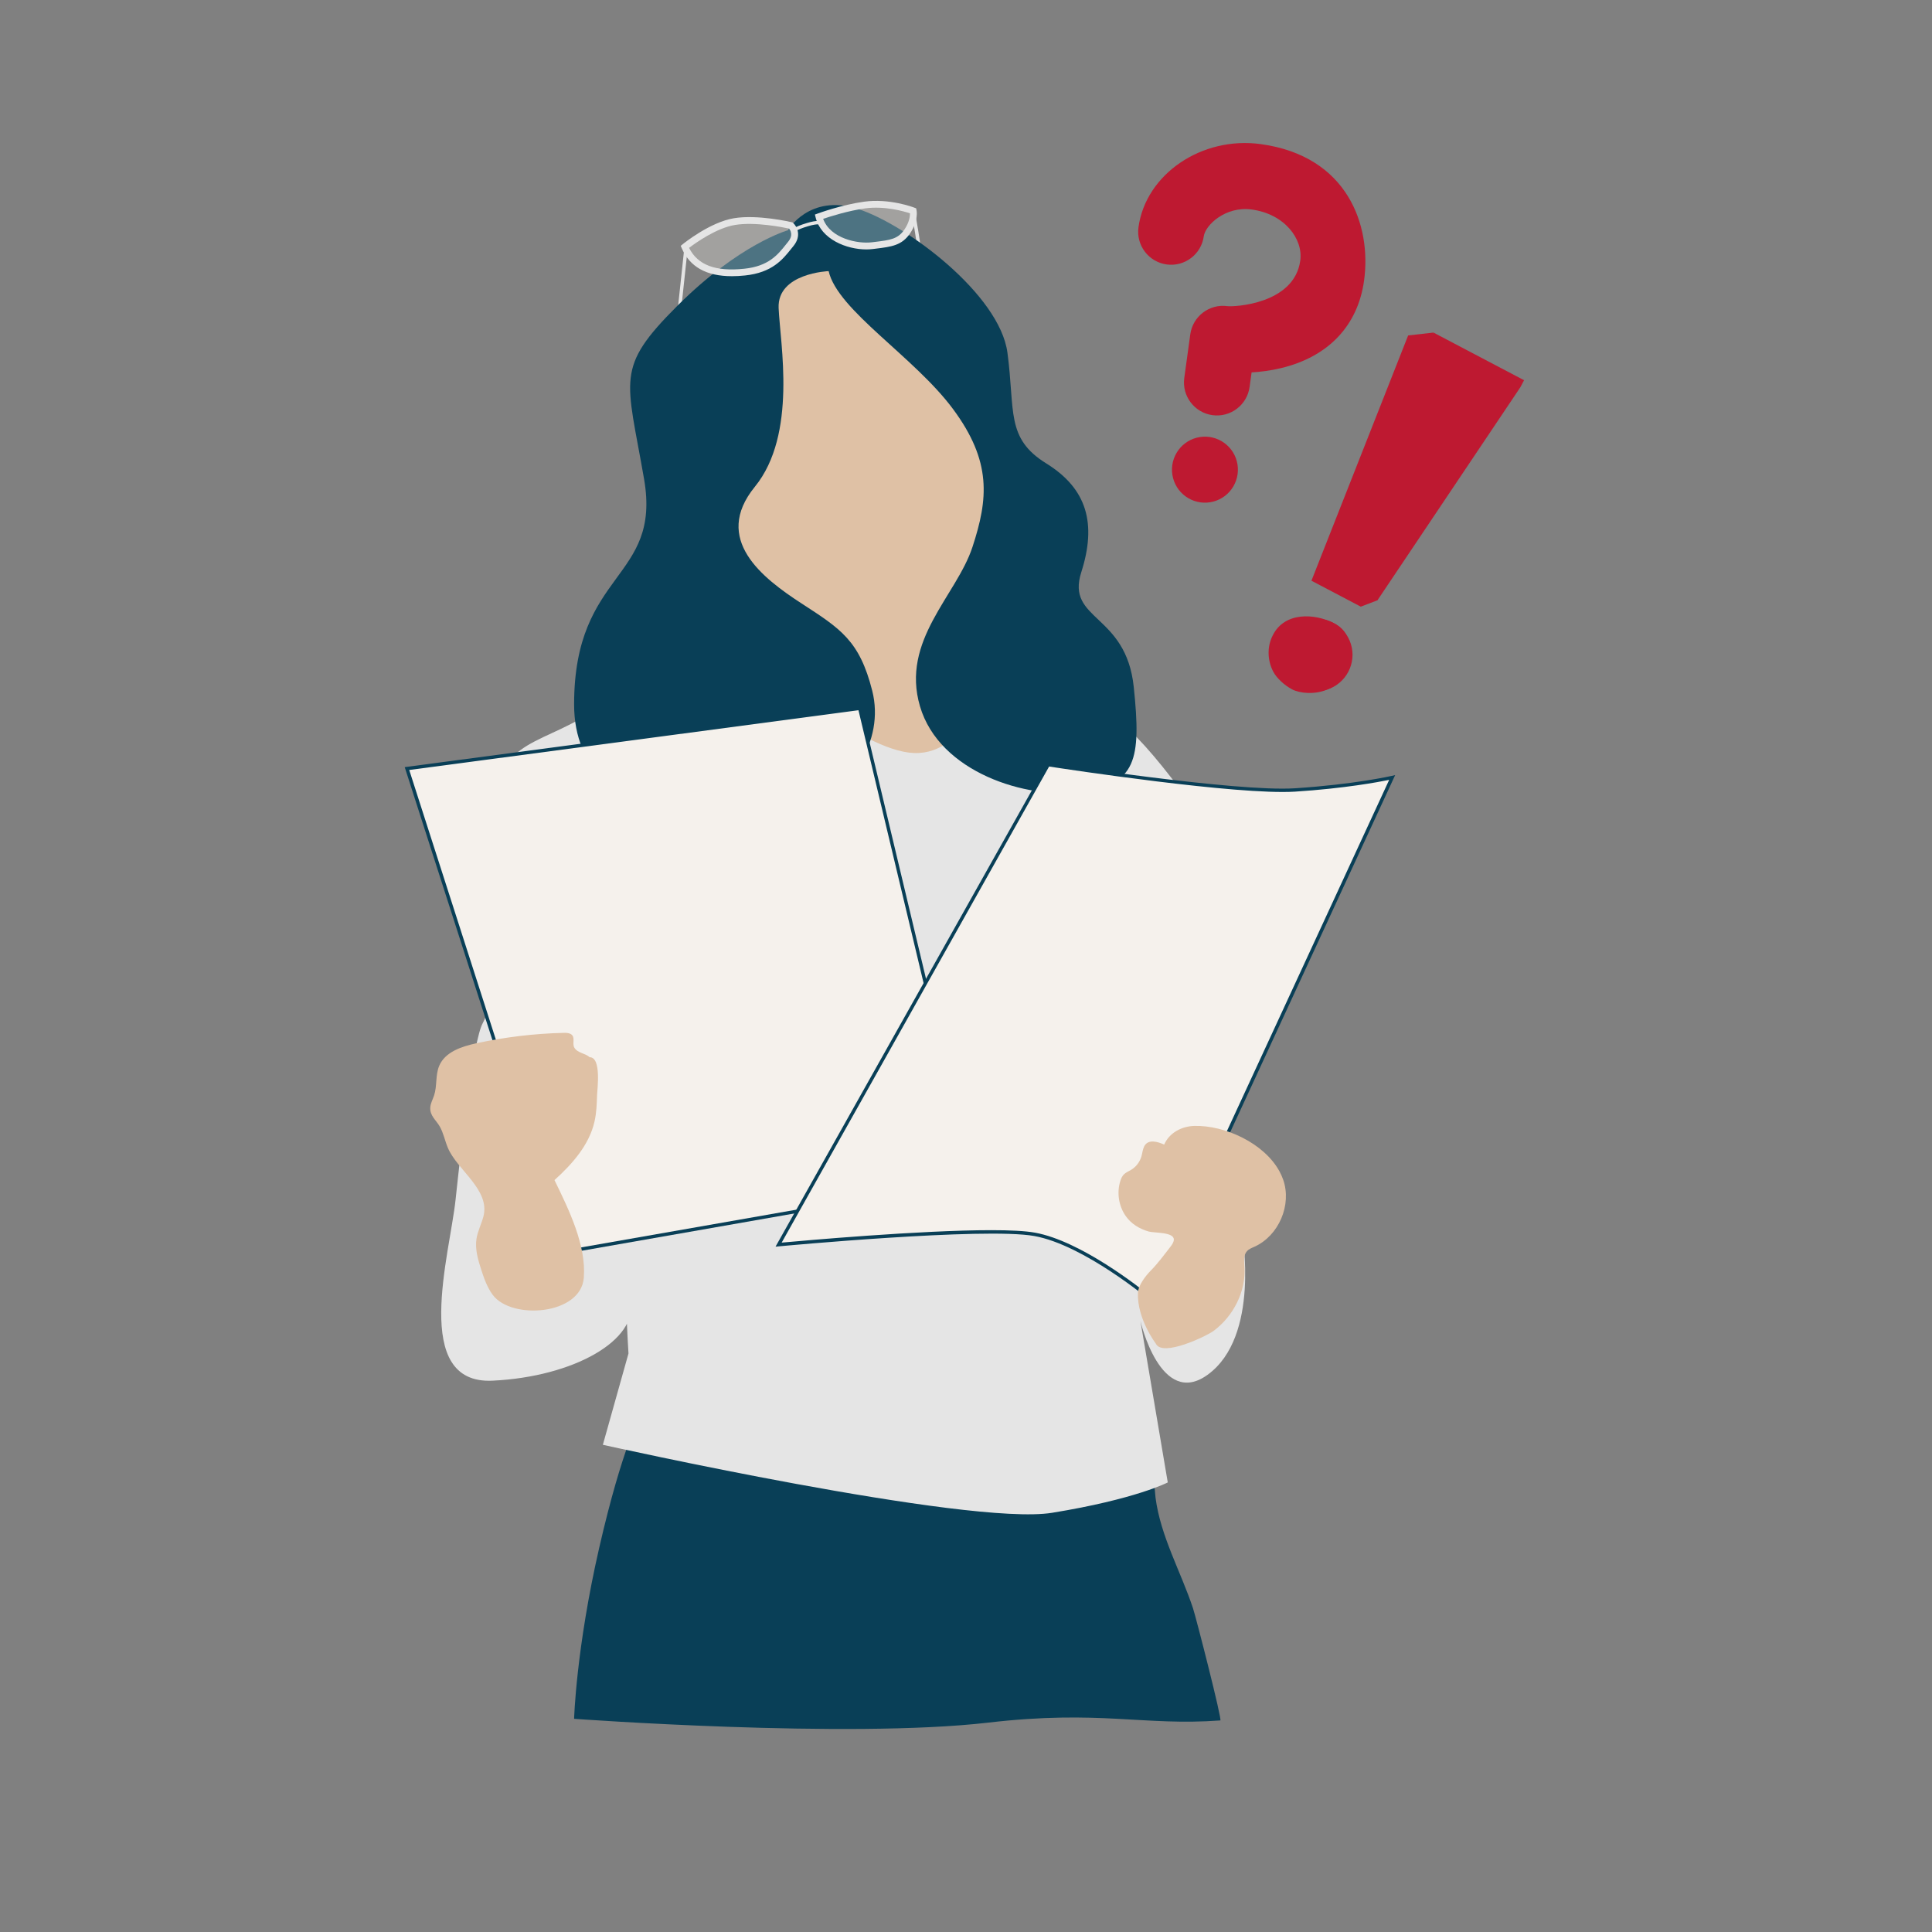 <svg xmlns="http://www.w3.org/2000/svg" xmlns:xlink="http://www.w3.org/1999/xlink" width="1080" zoomAndPan="magnify" viewBox="0 0 810 810" height="1080" preserveAspectRatio="xMidYMid meet" version="1.0"><rect x="0" y="0" width="810" height="810" fill="#808080" stroke="none"/><defs><filter x="0%" y="0%" width="100%" height="100%" id="413c44bc39"><feColorMatrix values="0 0 0 0 1 0 0 0 0 1 0 0 0 0 1 0 0 0 1 0" color-interpolation-filters="sRGB"/></filter><clipPath id="0eca59777a"><path d="M 169.32 296 L 409 296 L 409 526 L 169.32 526 Z M 169.32 296 " clip-rule="nonzero"/></clipPath><mask id="438fa66e63"><g filter="url(#413c44bc39)"><rect x="-81" width="972" fill="#000000" y="-81" height="972" fill-opacity="0.29"/></g></mask><clipPath id="fdf3bc63e8"><path d="M 0.281 1 L 45.879 1 L 45.879 24 L 0.281 24 Z M 0.281 1 " clip-rule="nonzero"/></clipPath><clipPath id="6c4a4f8bbf"><rect x="0" width="46" y="0" height="25"/></clipPath><mask id="317c1bbd7f"><g filter="url(#413c44bc39)"><rect x="-81" width="972" fill="#000000" y="-81" height="972" fill-opacity="0.29"/></g></mask><clipPath id="485a077d69"><rect x="0" width="42" y="0" height="21"/></clipPath><clipPath id="2a31e48bf6"><path d="M 477 59 L 573 59 L 573 175 L 477 175 Z M 477 59 " clip-rule="nonzero"/></clipPath><clipPath id="b708e566bd"><path d="M 482.973 54.137 L 578.82 67.332 L 558.059 218.16 L 462.211 204.965 Z M 482.973 54.137 " clip-rule="nonzero"/></clipPath><clipPath id="ff00f1698b"><path d="M 482.973 54.137 L 578.82 67.332 L 558.059 218.16 L 462.211 204.965 Z M 482.973 54.137 " clip-rule="nonzero"/></clipPath><clipPath id="d0cd57afe0"><path d="M 482.973 54.137 L 578.82 67.332 L 558.059 218.16 L 462.211 204.965 Z M 482.973 54.137 " clip-rule="nonzero"/></clipPath><clipPath id="09ee536ae9"><path d="M 491 183 L 519 183 L 519 211 L 491 211 Z M 491 183 " clip-rule="nonzero"/></clipPath><clipPath id="9a00d1fde2"><path d="M 482.973 54.137 L 578.82 67.332 L 558.059 218.16 L 462.211 204.965 Z M 482.973 54.137 " clip-rule="nonzero"/></clipPath><clipPath id="efdd921b24"><path d="M 482.973 54.137 L 578.82 67.332 L 558.059 218.16 L 462.211 204.965 Z M 482.973 54.137 " clip-rule="nonzero"/></clipPath><clipPath id="fabfacf004"><path d="M 482.973 54.137 L 578.82 67.332 L 558.059 218.16 L 462.211 204.965 Z M 482.973 54.137 " clip-rule="nonzero"/></clipPath><clipPath id="6066117175"><path d="M 549 139 L 601 139 L 601 255 L 549 255 Z M 549 139 " clip-rule="nonzero"/></clipPath><clipPath id="fdb743283d"><path d="M 593.215 135.23 L 639.016 159.316 L 564.312 301.371 L 518.508 277.285 Z M 593.215 135.23 " clip-rule="nonzero"/></clipPath><clipPath id="41b2620ecb"><path d="M 593.215 135.23 L 639.016 159.316 L 564.312 301.371 L 518.508 277.285 Z M 593.215 135.23 " clip-rule="nonzero"/></clipPath><clipPath id="b5a1d45864"><path d="M 557 139 L 640 139 L 640 252 L 557 252 Z M 557 139 " clip-rule="nonzero"/></clipPath><clipPath id="5ea66ab12f"><path d="M 593.215 135.23 L 639.016 159.316 L 564.312 301.371 L 518.508 277.285 Z M 593.215 135.23 " clip-rule="nonzero"/></clipPath><clipPath id="d84f5a61d9"><path d="M 593.215 135.23 L 639.016 159.316 L 564.312 301.371 L 518.508 277.285 Z M 593.215 135.23 " clip-rule="nonzero"/></clipPath><clipPath id="046bc9ca92"><path d="M 531 258 L 566 258 L 566 291 L 531 291 Z M 531 258 " clip-rule="nonzero"/></clipPath><clipPath id="6377fce1f2"><path d="M 593.215 135.23 L 639.016 159.316 L 564.312 301.371 L 518.508 277.285 Z M 593.215 135.23 " clip-rule="nonzero"/></clipPath><clipPath id="f31ae6603d"><path d="M 593.215 135.23 L 639.016 159.316 L 564.312 301.371 L 518.508 277.285 Z M 593.215 135.23 " clip-rule="nonzero"/></clipPath><clipPath id="428d12a259"><path d="M 536 259 L 568 259 L 568 290 L 536 290 Z M 536 259 " clip-rule="nonzero"/></clipPath><clipPath id="11c3f2d85d"><path d="M 593.215 135.23 L 639.016 159.316 L 564.312 301.371 L 518.508 277.285 Z M 593.215 135.23 " clip-rule="nonzero"/></clipPath><clipPath id="5c4883bbe0"><path d="M 593.215 135.23 L 639.016 159.316 L 564.312 301.371 L 518.508 277.285 Z M 593.215 135.23 " clip-rule="nonzero"/></clipPath></defs><path fill="#093f57" d="M 268.391 593.52 C 268.391 593.52 260.93 606.551 251.219 648.926 C 241.512 691.285 240.695 720.617 240.695 720.617 C 240.695 720.617 355.527 729.039 414.227 722.227 C 461.18 716.773 479.207 723.68 511.629 721.305 C 512.496 721.238 501.441 678.098 500.168 674.258 C 495.043 658.84 486.605 644.199 484.465 627.938 C 484.191 625.836 482.492 601.762 480.219 601.672 C 480.207 601.672 268.391 593.52 268.391 593.52 Z M 268.391 593.52 " fill-opacity="1" fill-rule="nonzero"/><path fill="#dfc1a5" d="M 365.688 110.41 C 365.688 110.41 376.73 113.668 394.656 138.922 C 412.578 164.176 421.547 181.281 418.277 204.914 C 415.02 228.535 405.621 242.398 397.914 256.246 C 390.191 270.094 418.277 309.195 418.277 309.195 C 418.277 309.195 388.945 326.301 384.066 340.965 C 379.172 355.633 311.555 296.152 308.297 295.348 C 305.043 294.531 344.145 290.453 340.887 274.168 C 337.629 257.879 334.371 252.988 334.371 252.988 C 334.371 252.988 318.512 247.977 308.105 226.863 C 297.695 205.746 289.559 169.082 292.816 149.523 C 296.086 129.965 318.797 96.562 365.688 110.41 Z M 365.688 110.41 " fill-opacity="1" fill-rule="nonzero"/><path fill="#e5e5e5" d="M 320.523 278.242 C 320.523 278.242 265.938 286.391 246.395 299.422 C 226.848 312.453 202.398 311.648 211.363 344.234 C 220.332 376.824 206.473 421.625 202.398 428.957 C 198.32 436.289 193.43 480.285 190.988 503.09 C 188.551 525.906 172.25 580.477 206.473 578.855 C 240.695 577.234 267.574 561.75 264.316 545.449 C 261.059 529.164 263.496 567.449 263.496 567.449 L 252.75 605.734 C 252.75 605.734 406.062 639.945 441.09 634.246 C 476.121 628.551 489.59 621.516 489.59 621.516 L 478.129 553.82 C 478.129 553.82 486.566 590.625 506.266 576.402 C 528.523 560.336 520.738 516.949 520.738 516.949 C 520.738 516.949 515.145 566.852 494.781 560.336 C 474.418 553.82 479.375 538.117 477.754 528.344 C 476.133 518.57 512.781 465.609 512.781 465.609 C 512.781 465.609 523.371 370.297 499.754 337.707 C 476.133 305.121 462.27 292.895 444.348 290.453 C 426.426 288.016 415.02 283.121 415.02 283.121 C 415.02 283.121 406.051 316.527 383.246 315.711 C 360.445 314.895 320.523 278.242 320.523 278.242 Z M 320.523 278.242 " fill-opacity="1" fill-rule="nonzero"/><path fill="#e5e5e5" d="M 284.137 129.797 L 287.027 102.801 L 288.445 102.953 L 285.555 129.949 Z M 284.137 129.797 " fill-opacity="1" fill-rule="nonzero"/><path fill="#e5e5e5" d="M 385.391 104.168 L 384.508 103.633 L 385.027 103.465 L 384.508 103.426 C 384.492 102.727 383.055 93.914 382.145 88.527 L 383.547 88.293 C 386.207 103.957 386.207 103.957 385.391 104.168 Z M 385.391 104.168 " fill-opacity="1" fill-rule="nonzero"/><path fill="#093f57" d="M 347.414 113.668 C 347.414 113.668 325.832 114.484 326.441 129.148 C 327.051 143.812 334.383 182.102 316.461 204.098 C 298.539 226.098 319.719 242.383 336.02 252.973 C 352.309 263.562 360.355 268.457 365.699 289.637 C 371.047 310.816 356.422 331.996 337.668 338.512 C 318.914 345.027 240.695 351.543 240.695 295.336 C 240.695 239.125 277.359 243.203 270.027 200.828 C 262.691 158.453 257.801 154.391 283.875 128.32 C 309.945 102.246 330.309 96.547 330.309 96.547 C 330.309 96.547 339.277 81.066 359.641 87.578 C 380.004 94.094 419.105 123.426 422.375 147.863 C 425.648 172.301 421.559 183.711 438.664 194.301 C 455.77 204.891 459.844 219.555 453.328 239.918 C 446.816 260.281 472.07 257.023 475.328 287.988 C 478.586 318.941 476.145 328.727 453.328 331.984 C 430.516 335.242 393.863 323.836 385.715 296.141 C 377.562 268.445 401.016 249.742 407.711 229.34 C 414.332 209.16 415.863 193.496 399.562 171.496 C 383.262 149.512 351.141 130.121 347.414 113.668 Z M 347.414 113.668 " fill-opacity="1" fill-rule="nonzero"/><path fill="#f5f1ec" d="M 170.625 322.227 L 360.445 296.969 L 407.699 494.938 L 235.801 525.086 Z M 170.625 322.227 " fill-opacity="1" fill-rule="nonzero"/><g clip-path="url(#0eca59777a)"><path fill="#093f57" d="M 235.309 525.891 L 169.68 321.629 L 360.977 296.18 L 361.133 296.801 L 408.555 495.508 Z M 171.574 322.82 L 236.297 524.27 L 406.84 494.367 L 359.914 297.762 Z M 171.574 322.82 " fill-opacity="1" fill-rule="nonzero"/></g><path fill="#dfc1a5" d="M 232.559 494.938 C 232.531 494.875 232.492 494.82 232.469 494.758 C 239.969 487.996 247.066 479.977 249.273 470.125 C 250.09 466.504 250.207 462.777 250.324 459.066 C 250.402 456.781 252.234 443.246 247.234 443.246 C 245.395 441.547 242.176 441.535 240.812 439.262 C 239.746 437.484 241.434 434.734 239.27 433.512 C 238.359 433.008 237.258 433.008 236.219 433.031 C 223.914 433.332 211.648 434.812 199.621 437.418 C 193.48 438.758 186.613 441.039 184.148 446.828 C 182.488 450.723 183.32 455.266 181.996 459.273 C 181.438 460.949 180.516 462.531 180.398 464.285 C 180.152 467.762 182.84 469.605 184.383 472.305 C 185.926 475.016 186.551 478.34 187.758 481.207 C 191.691 490.629 205.68 498.832 202.645 510.137 C 201.801 513.25 200.281 516.172 199.773 519.352 C 199.102 523.66 200.371 528.02 201.707 532.172 C 202.914 535.91 204.227 539.688 206.562 542.855 C 214.387 553.469 243.562 551.406 244.77 535.676 C 245.82 521.934 238.41 506.996 232.559 494.938 Z M 232.559 494.938 " fill-opacity="1" fill-rule="nonzero"/><path fill="#f5f1ec" d="M 439.469 320.602 C 439.469 320.602 517.676 332.828 542.93 331.191 C 568.188 329.559 583.668 325.977 583.668 325.977 L 482.648 544.633 C 482.648 544.633 454.953 521.297 433.77 517.48 C 412.59 513.668 326.441 521.816 326.441 521.816 Z M 439.469 320.602 " fill-opacity="1" fill-rule="nonzero"/><path fill="#093f57" d="M 482.906 545.789 L 482.191 545.191 C 481.922 544.957 454.395 521.934 433.641 518.207 C 412.797 514.457 327.363 522.465 326.492 522.543 L 325.145 522.672 L 439.094 319.824 L 439.586 319.902 C 440.363 320.02 518 332.102 542.891 330.492 C 567.785 328.883 583.359 325.328 583.512 325.289 L 584.93 324.965 Z M 415.574 515.754 C 423.336 515.754 429.789 516.055 433.887 516.793 C 453.109 520.258 477.871 539.832 482.387 543.504 L 582.422 326.961 C 578.051 327.859 563.734 330.559 542.984 331.895 C 518.984 333.438 446.543 322.406 439.844 321.367 L 327.715 520.973 C 336.797 520.156 385.805 515.754 415.574 515.754 Z M 415.574 515.754 " fill-opacity="1" fill-rule="nonzero"/><path fill="#dfc1a5" d="M 536.441 491.125 C 530.016 479.25 513.508 471.707 500.727 472.047 C 495.457 472.188 490.254 474.887 488.086 479.871 C 485.504 478.715 481.336 477.352 479.688 480.664 C 479.051 481.949 478.949 483.441 478.547 484.828 C 477.871 487.152 476.301 489.215 474.223 490.461 C 473.172 491.098 471.992 491.539 471.137 492.422 C 470.449 493.133 470.047 494.07 469.734 495.016 C 468.152 499.91 468.98 505.527 471.914 509.758 C 474.262 513.148 477.715 515.199 481.621 516.328 C 483.855 516.961 492.188 516.48 492.133 519.688 C 492.109 520.855 491.355 521.867 490.641 522.789 C 487.941 526.254 485.359 529.812 482.246 532.926 C 480.391 534.859 477.223 538.793 477.094 541.996 C 476.637 552.914 484.594 563.32 484.605 563.348 C 487.332 569.109 505.93 560.129 508.852 557.949 C 517.129 551.758 522.453 541.402 521.75 530.992 C 521.594 528.762 521.297 526.23 522.789 524.566 C 523.605 523.645 524.828 523.191 525.957 522.688 C 536.145 518.066 541.672 505.152 537.984 494.602 C 537.559 493.383 537.039 492.238 536.441 491.125 Z M 536.441 491.125 " fill-opacity="1" fill-rule="nonzero"/><g mask="url(#438fa66e63)"><g transform="matrix(1, 0, 0, 1, 287, 91)"><g clip-path="url(#6c4a4f8bbf)"><g clip-path="url(#fdf3bc63e8)"><path fill="#f5f1ec" d="M 0.844 11.789 C 0.844 11.789 14.691 1.992 22.023 1.641 C 29.359 1.293 44.738 2.824 45.449 4.145 C 46.164 5.469 45.047 14.738 39.441 18.098 C 33.836 21.461 25.387 23.703 20.703 23.703 C 16.016 23.703 8.176 21.77 6.348 20.238 C 4.52 18.707 0.844 11.789 0.844 11.789 Z M 0.844 11.789 " fill-opacity="1" fill-rule="nonzero"/></g></g></g></g><g mask="url(#317c1bbd7f)"><g transform="matrix(1, 0, 0, 1, 342, 84)"><g clip-path="url(#485a077d69)"><path fill="#f5f1ec" d="M 1.848 7.008 C 1.848 7.008 13.539 2.398 19.965 2.047 C 26.387 1.699 39.848 3.23 40.469 4.555 C 41.09 5.879 40.352 12.977 35.461 16.336 C 30.566 19.699 25.816 19.414 21.715 19.414 C 17.613 19.414 8.453 16.402 6.844 14.871 C 5.234 13.34 1.848 7.008 1.848 7.008 Z M 1.848 7.008 " fill-opacity="1" fill-rule="nonzero"/></g></g></g><path fill="#e5e5e5" d="M 306.871 115.793 C 296.152 115.793 289.234 111.926 285.82 104.062 L 285.391 103.074 L 286.234 102.387 C 286.703 102.012 297.645 93.172 307.676 91.5 C 317.617 89.84 331.281 93.02 331.867 93.148 L 332.219 93.227 L 332.488 93.461 C 334.113 94.898 336.227 98.781 332.645 103.168 C 332.336 103.543 332.035 103.934 331.711 104.32 C 328.156 108.773 323.742 114.316 312.336 115.496 C 310.414 115.691 308.598 115.793 306.871 115.793 Z M 288.895 103.918 C 292.543 111.137 299.926 113.926 312.023 112.668 C 322.238 111.617 326.078 106.801 329.465 102.559 C 329.789 102.156 330.102 101.754 330.414 101.375 C 332.723 98.547 331.414 96.523 330.801 95.836 C 328.504 95.328 316.605 92.902 308.129 94.316 C 300.395 95.586 291.648 101.828 288.895 103.918 Z M 288.895 103.918 " fill-opacity="1" fill-rule="nonzero"/><path fill="#e5e5e5" d="M 363.211 104.57 C 354.98 104.57 344.262 100.391 341.965 91.199 L 341.652 89.953 L 342.859 89.516 C 343.262 89.359 352.969 85.828 362.301 84.555 C 372.93 83.09 382.949 86.906 383.379 87.074 L 384.09 87.348 L 384.258 88.086 C 384.297 88.254 385.168 92.422 381.613 97.754 C 378.172 102.922 373.746 103.453 367.051 104.27 L 365.883 104.414 C 365.027 104.516 364.129 104.57 363.211 104.57 Z M 345.105 91.758 C 348.18 100.078 359.703 102.309 365.52 101.582 L 366.688 101.441 C 373.227 100.648 376.5 100.246 379.223 96.172 C 381.273 93.094 381.547 90.617 381.52 89.438 C 378.977 88.594 370.891 86.242 362.676 87.371 C 355.578 88.359 348.039 90.758 345.105 91.758 Z M 345.105 91.758 " fill-opacity="1" fill-rule="nonzero"/><path fill="#e5e5e5" d="M 332.918 98.859 C 332.348 98.648 331.684 98.145 331.711 97.352 C 331.738 96.406 332.555 95.211 338.445 93.461 C 342.211 92.344 344.574 92.344 345.664 93.461 C 346.363 94.172 346.297 95.133 346.156 95.586 L 344.793 95.145 C 344.793 95.133 344.91 94.719 344.625 94.445 C 344.379 94.199 343.234 93.512 338.836 94.82 C 333.449 96.418 333.125 97.367 333.125 97.406 C 333.152 97.379 333.281 97.469 333.398 97.508 Z M 332.918 98.859 " fill-opacity="1" fill-rule="nonzero"/><g clip-path="url(#2a31e48bf6)"><g clip-path="url(#b708e566bd)"><g clip-path="url(#ff00f1698b)"><g clip-path="url(#d0cd57afe0)"><path fill="#be1931" d="M 508.32 174.055 C 500.758 173.016 495.473 166.031 496.516 158.461 L 499.031 140.176 C 500.074 132.605 507.051 127.309 514.613 128.352 C 517.367 128.703 542.625 127.551 545.141 109.266 C 546.402 100.125 538.531 89.727 524.84 87.844 C 513.699 86.309 505.324 94.473 504.695 99.043 C 503.652 106.617 496.68 111.91 489.117 110.871 C 481.555 109.828 476.27 102.848 477.312 95.273 C 480.379 72.977 503.875 57.016 528.613 60.422 C 565.125 65.445 575.055 94.672 571.898 117.605 C 569.289 136.551 556.902 149.602 537.016 154.348 C 532.688 155.387 528.477 155.906 524.738 156.137 L 523.902 162.23 C 522.859 169.801 515.883 175.098 508.32 174.055 Z M 508.32 174.055 " fill-opacity="1" fill-rule="nonzero"/></g></g></g></g><g clip-path="url(#09ee536ae9)"><g clip-path="url(#9a00d1fde2)"><g clip-path="url(#efdd921b24)"><g clip-path="url(#fabfacf004)"><path fill="#be1931" d="M 518.867 198.793 C 518.742 199.695 518.535 200.574 518.238 201.434 C 517.941 202.289 517.562 203.113 517.102 203.898 C 516.645 204.68 516.113 205.414 515.512 206.094 C 514.91 206.773 514.246 207.387 513.523 207.938 C 512.801 208.484 512.031 208.961 511.215 209.355 C 510.398 209.754 509.551 210.066 508.672 210.297 C 507.793 210.527 506.902 210.672 505.996 210.723 C 505.09 210.777 504.188 210.742 503.289 210.621 C 502.391 210.496 501.512 210.285 500.652 209.988 C 499.797 209.691 498.977 209.312 498.191 208.855 C 497.41 208.395 496.68 207.867 496 207.262 C 495.32 206.66 494.707 205.996 494.16 205.273 C 493.613 204.547 493.141 203.777 492.742 202.961 C 492.348 202.141 492.035 201.293 491.805 200.414 C 491.574 199.535 491.434 198.641 491.379 197.734 C 491.324 196.828 491.359 195.926 491.484 195.023 C 491.609 194.125 491.816 193.242 492.113 192.387 C 492.41 191.527 492.789 190.703 493.25 189.922 C 493.707 189.137 494.238 188.402 494.84 187.723 C 495.441 187.043 496.105 186.43 496.828 185.879 C 497.551 185.332 498.32 184.859 499.137 184.461 C 499.953 184.062 500.801 183.75 501.68 183.52 C 502.559 183.289 503.449 183.148 504.355 183.094 C 505.262 183.039 506.164 183.074 507.062 183.195 C 507.961 183.32 508.84 183.531 509.699 183.828 C 510.555 184.125 511.375 184.504 512.16 184.961 C 512.941 185.422 513.672 185.953 514.352 186.555 C 515.031 187.156 515.645 187.82 516.191 188.547 C 516.738 189.27 517.211 190.039 517.609 190.859 C 518.004 191.676 518.316 192.523 518.547 193.402 C 518.777 194.281 518.918 195.176 518.973 196.082 C 519.027 196.988 518.992 197.895 518.867 198.793 Z M 518.867 198.793 " fill-opacity="1" fill-rule="nonzero"/></g></g></g></g><g clip-path="url(#6066117175)"><g clip-path="url(#fdb743283d)"><g clip-path="url(#41b2620ecb)"><path fill="#be1931" d="M 570.52 254.348 L 549.828 243.465 L 590.375 140.629 L 600.988 139.434 L 574.465 226.859 L 577.508 251.668 Z M 570.52 254.348 " fill-opacity="1" fill-rule="nonzero"/></g></g></g><g clip-path="url(#b5a1d45864)"><g clip-path="url(#5ea66ab12f)"><g clip-path="url(#d84f5a61d9)"><path fill="#be1931" d="M 577.508 251.668 L 557.129 240.949 L 600.988 139.434 L 639.285 159.574 Z M 577.508 251.668 " fill-opacity="1" fill-rule="nonzero"/></g></g></g><g clip-path="url(#046bc9ca92)"><g clip-path="url(#6377fce1f2)"><g clip-path="url(#f31ae6603d)"><path fill="#be1931" d="M 533.758 281.492 C 531.301 276.734 531.207 270.949 533.652 266.297 C 538.547 256.504 551.164 257.02 559.512 261.406 C 567.855 265.797 566.719 275.473 562.871 282.949 C 561.5 285.617 561.41 286.934 556.375 289.109 C 551.34 291.289 544.949 290.723 541.723 289.023 C 538.594 287.379 535.227 284.348 533.754 281.488 " fill-opacity="1" fill-rule="nonzero"/></g></g></g><g clip-path="url(#428d12a259)"><g clip-path="url(#11c3f2d85d)"><g clip-path="url(#5c4883bbe0)"><path fill="#be1931" d="M 565.289 281.648 C 564.824 282.531 564.277 283.363 563.648 284.141 C 563.02 284.918 562.324 285.629 561.559 286.27 C 560.793 286.91 559.973 287.469 559.098 287.949 C 558.223 288.43 557.309 288.82 556.359 289.117 C 555.41 289.418 554.441 289.621 553.453 289.727 C 552.461 289.836 551.473 289.844 550.484 289.758 C 549.496 289.668 548.523 289.484 547.57 289.203 C 546.621 288.926 545.703 288.555 544.828 288.094 C 543.949 287.629 543.125 287.086 542.355 286.461 C 541.582 285.836 540.883 285.141 540.25 284.375 C 539.617 283.609 539.062 282.789 538.59 281.914 C 538.121 281.039 537.738 280.125 537.445 279.172 C 537.156 278.219 536.957 277.246 536.855 276.254 C 536.758 275.262 536.754 274.27 536.848 273.273 C 536.941 272.281 537.129 271.305 537.414 270.348 C 537.699 269.387 538.074 268.465 538.543 267.582 C 539.008 266.695 539.555 265.867 540.18 265.086 C 540.809 264.309 541.504 263.602 542.273 262.961 C 543.039 262.32 543.859 261.758 544.734 261.277 C 545.609 260.801 546.52 260.41 547.469 260.113 C 548.422 259.812 549.391 259.609 550.379 259.5 C 551.367 259.395 552.355 259.383 553.344 259.473 C 554.336 259.559 555.305 259.742 556.258 260.023 C 557.211 260.305 558.125 260.676 559.004 261.137 C 559.879 261.598 560.703 262.145 561.477 262.77 C 562.246 263.395 562.949 264.09 563.582 264.855 C 564.215 265.621 564.766 266.441 565.238 267.316 C 565.711 268.191 566.09 269.105 566.383 270.059 C 566.676 271.012 566.871 271.98 566.973 272.977 C 567.074 273.969 567.078 274.961 566.98 275.953 C 566.887 276.949 566.699 277.926 566.414 278.883 C 566.129 279.84 565.754 280.762 565.289 281.648 Z M 565.289 281.648 " fill-opacity="1" fill-rule="nonzero"/></g></g></g></svg>